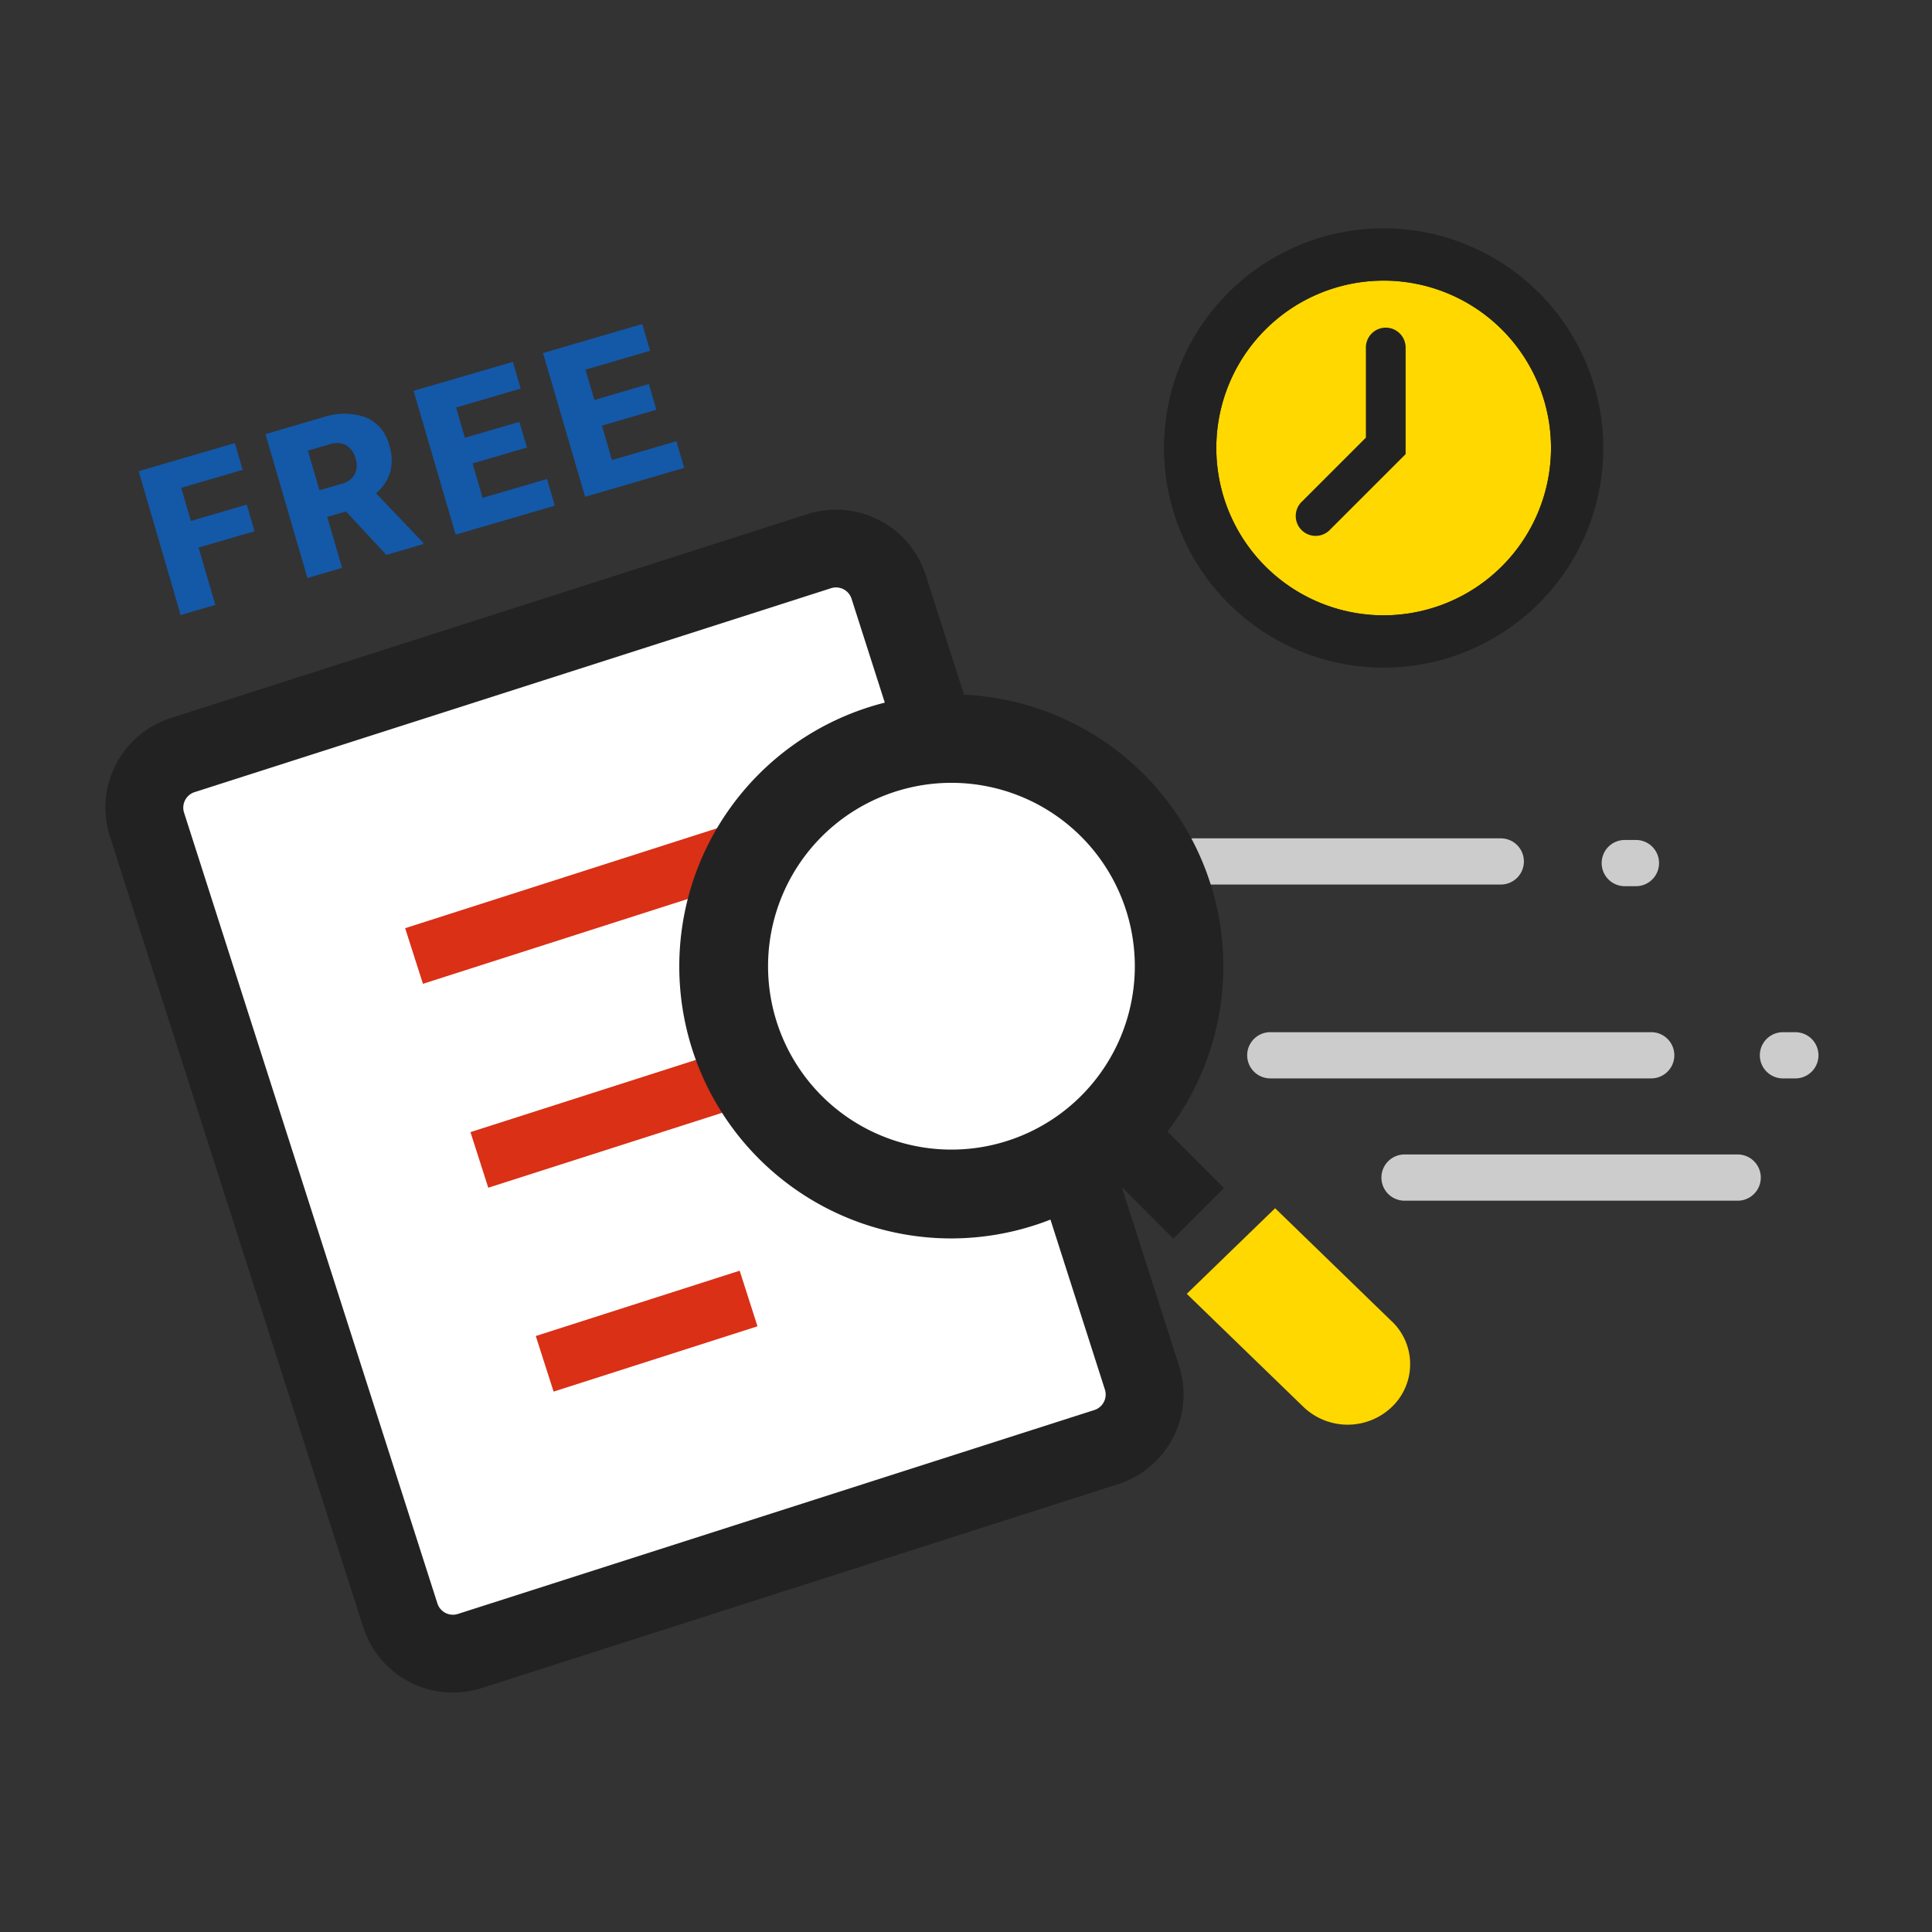 <svg xmlns="http://www.w3.org/2000/svg" xmlns:xlink="http://www.w3.org/1999/xlink" width="110" height="110" viewBox="0 0 110 110">
  <rect x="0" y="0" width="110" height="110" fill="#333333" stroke="none"/>
  <defs>
    <clipPath id="clip-path">
      <rect id="長方形_23449" data-name="長方形 23449" width="97.536" height="83.37" transform="translate(0 0)" fill="none"/>
    </clipPath>
  </defs>
  <g id="flow2" transform="translate(-45 -7346)">
    <g id="グループ_10991" data-name="グループ 10991" transform="translate(51 7359)">
      <path id="パス_21311" data-name="パス 21311" d="M1.083,31.236,42.712,19.011l16,49-41,13Z" fill="#fff"/>
      <rect id="長方形_23446" data-name="長方形 23446" width="19.948" height="3.324" transform="translate(17.067 39.848) rotate(-17.764)" fill="#d93016"/>
      <rect id="長方形_23447" data-name="長方形 23447" width="14.376" height="3.324" transform="translate(20.786 51.458) rotate(-17.763)" fill="#d93016"/>
      <rect id="長方形_23448" data-name="長方形 23448" width="12.19" height="3.324" transform="translate(24.505 63.067) rotate(-17.763)" fill="#d93016"/>
      <g id="グループ_10990" data-name="グループ 10990">
        <g id="グループ_10989" data-name="グループ 10989" clip-path="url(#clip-path)">
          <path id="パス_21312" data-name="パス 21312" d="M56.909,66.118a.927.927,0,0,1-.6,1.163L20.066,78.893a.929.929,0,0,1-1.162-.6L4.478,33.264a.929.929,0,0,1,.6-1.163L41.321,20.489a.927.927,0,0,1,1.162.6l3.362,10.5,4.236-1.307-3.376-10.54a5.359,5.359,0,0,0-6.737-3.468L3.723,27.88A5.36,5.36,0,0,0,.256,34.617L14.682,79.646a5.36,5.36,0,0,0,6.736,3.468L57.664,71.5a5.358,5.358,0,0,0,3.467-6.736L57.489,53.4,53.267,54.75Z" fill="#222"/>
          <path id="パス_21313" data-name="パス 21313" d="M73.932,52.731H92.9a1.316,1.316,0,1,1,0,2.631H73.932a1.316,1.316,0,0,1,0-2.631" fill="#ccc"/>
          <path id="パス_21314" data-name="パス 21314" d="M96.221,48.4h-.708a1.315,1.315,0,0,1,0-2.631h.708a1.315,1.315,0,0,1,0,2.631" fill="#ccc"/>
          <path id="パス_21315" data-name="パス 21315" d="M87.18,37.456h-.708a1.316,1.316,0,0,1,0-2.631h.708a1.316,1.316,0,0,1,0,2.631" fill="#ccc"/>
          <path id="パス_21316" data-name="パス 21316" d="M66.325,45.768H88.014a1.315,1.315,0,1,1,0,2.631H66.325a1.315,1.315,0,0,1,0-2.631" fill="#ccc"/>
          <path id="パス_21317" data-name="パス 21317" d="M61.919,34.732h17.53a1.315,1.315,0,1,1,0,2.63H61.919a1.315,1.315,0,0,1,0-2.63" fill="#ccc"/>
          <path id="パス_21318" data-name="パス 21318" d="M59.713,42.011a12,12,0,1,1-12-12,12,12,0,0,1,12,12" fill="#fff"/>
          <path id="パス_21319" data-name="パス 21319" d="M73.24,62.231,66.6,55.791l-5.03,4.875,6.645,6.44a3.638,3.638,0,0,0,5.03,0,3.37,3.37,0,0,0,.11-4.765c-.036-.037-.072-.074-.11-.11" fill="#ffd800"/>
          <path id="パス_21320" data-name="パス 21320" d="M63.686,54.645,60.472,51.43c0-.007,0-.015.01-.019a15.488,15.488,0,1,0-12.307,6.1h.015a15.536,15.536,0,0,0,9.383-3.193.052.052,0,0,1,.018-.01l3.215,3.215Zm-8.131-5.251a10.441,10.441,0,1,1,3.057-7.383,10.439,10.439,0,0,1-3.057,7.383" fill="#222"/>
          <path id="パス_21321" data-name="パス 21321" d="M8.491,17.246l-3.184.931.954,3.261-1.974.578L1.894,13.827l5.478-1.6.445,1.524-3.5,1.024.551,1.885,3.183-.931Z" fill="#1458a8"/>
          <path id="パス_21322" data-name="パス 21322" d="M13.7,16.119l-1.069.313.847,2.9-1.974.577L9.115,11.717l3.222-.942a3.743,3.743,0,0,1,2.466-.02,2.278,2.278,0,0,1,1.355,1.586,2.766,2.766,0,0,1,.068,1.517,2.562,2.562,0,0,1-.817,1.227l2.677,2.806.024.085-2.115.618Zm-1.512-1.206,1.249-.364a1.17,1.17,0,0,0,.759-.544,1.187,1.187,0,0,0,.043-.909,1.2,1.2,0,0,0-.53-.747,1.145,1.145,0,0,0-.931-.056l-1.249.364Z" fill="#1458a8"/>
          <path id="パス_21323" data-name="パス 21323" d="M24.006,12.48l-3.1.907.571,1.957,3.668-1.071.443,1.519L19.942,17.44,17.549,9.251,23.2,7.6l.446,1.524L19.969,10.2l.5,1.726,3.1-.907Z" fill="#1458a8"/>
          <path id="パス_21324" data-name="パス 21324" d="M31.372,10.328l-3.1.907.572,1.957,3.667-1.072.443,1.519-5.64,1.648L24.916,7.1l5.652-1.652.446,1.524L27.336,8.046l.505,1.726,3.1-.907Z" fill="#1458a8"/>
          <path id="パス_21325" data-name="パス 21325" d="M72.78,22.034a9.528,9.528,0,1,1,9.528-9.528,9.538,9.538,0,0,1-9.528,9.528" fill="#ffd800"/>
          <path id="パス_21326" data-name="パス 21326" d="M72.78,0A12.506,12.506,0,1,0,85.286,12.506,12.52,12.52,0,0,0,72.78,0m0,22.034a9.528,9.528,0,1,1,9.528-9.528,9.538,9.538,0,0,1-9.528,9.528" fill="#222"/>
          <path id="パス_21327" data-name="パス 21327" d="M72.9,5.655a1.133,1.133,0,0,0-1.133,1.133v5.13l-3.617,3.617a1.133,1.133,0,1,0,1.6,1.6l4.281-4.28V6.788A1.133,1.133,0,0,0,72.9,5.655" fill="#222"/>
        </g>
      </g>
    </g>
    <rect id="長方形_23782" data-name="長方形 23782" width="110" height="110" transform="translate(45 7346)" fill="none"/>
  </g>
</svg>
